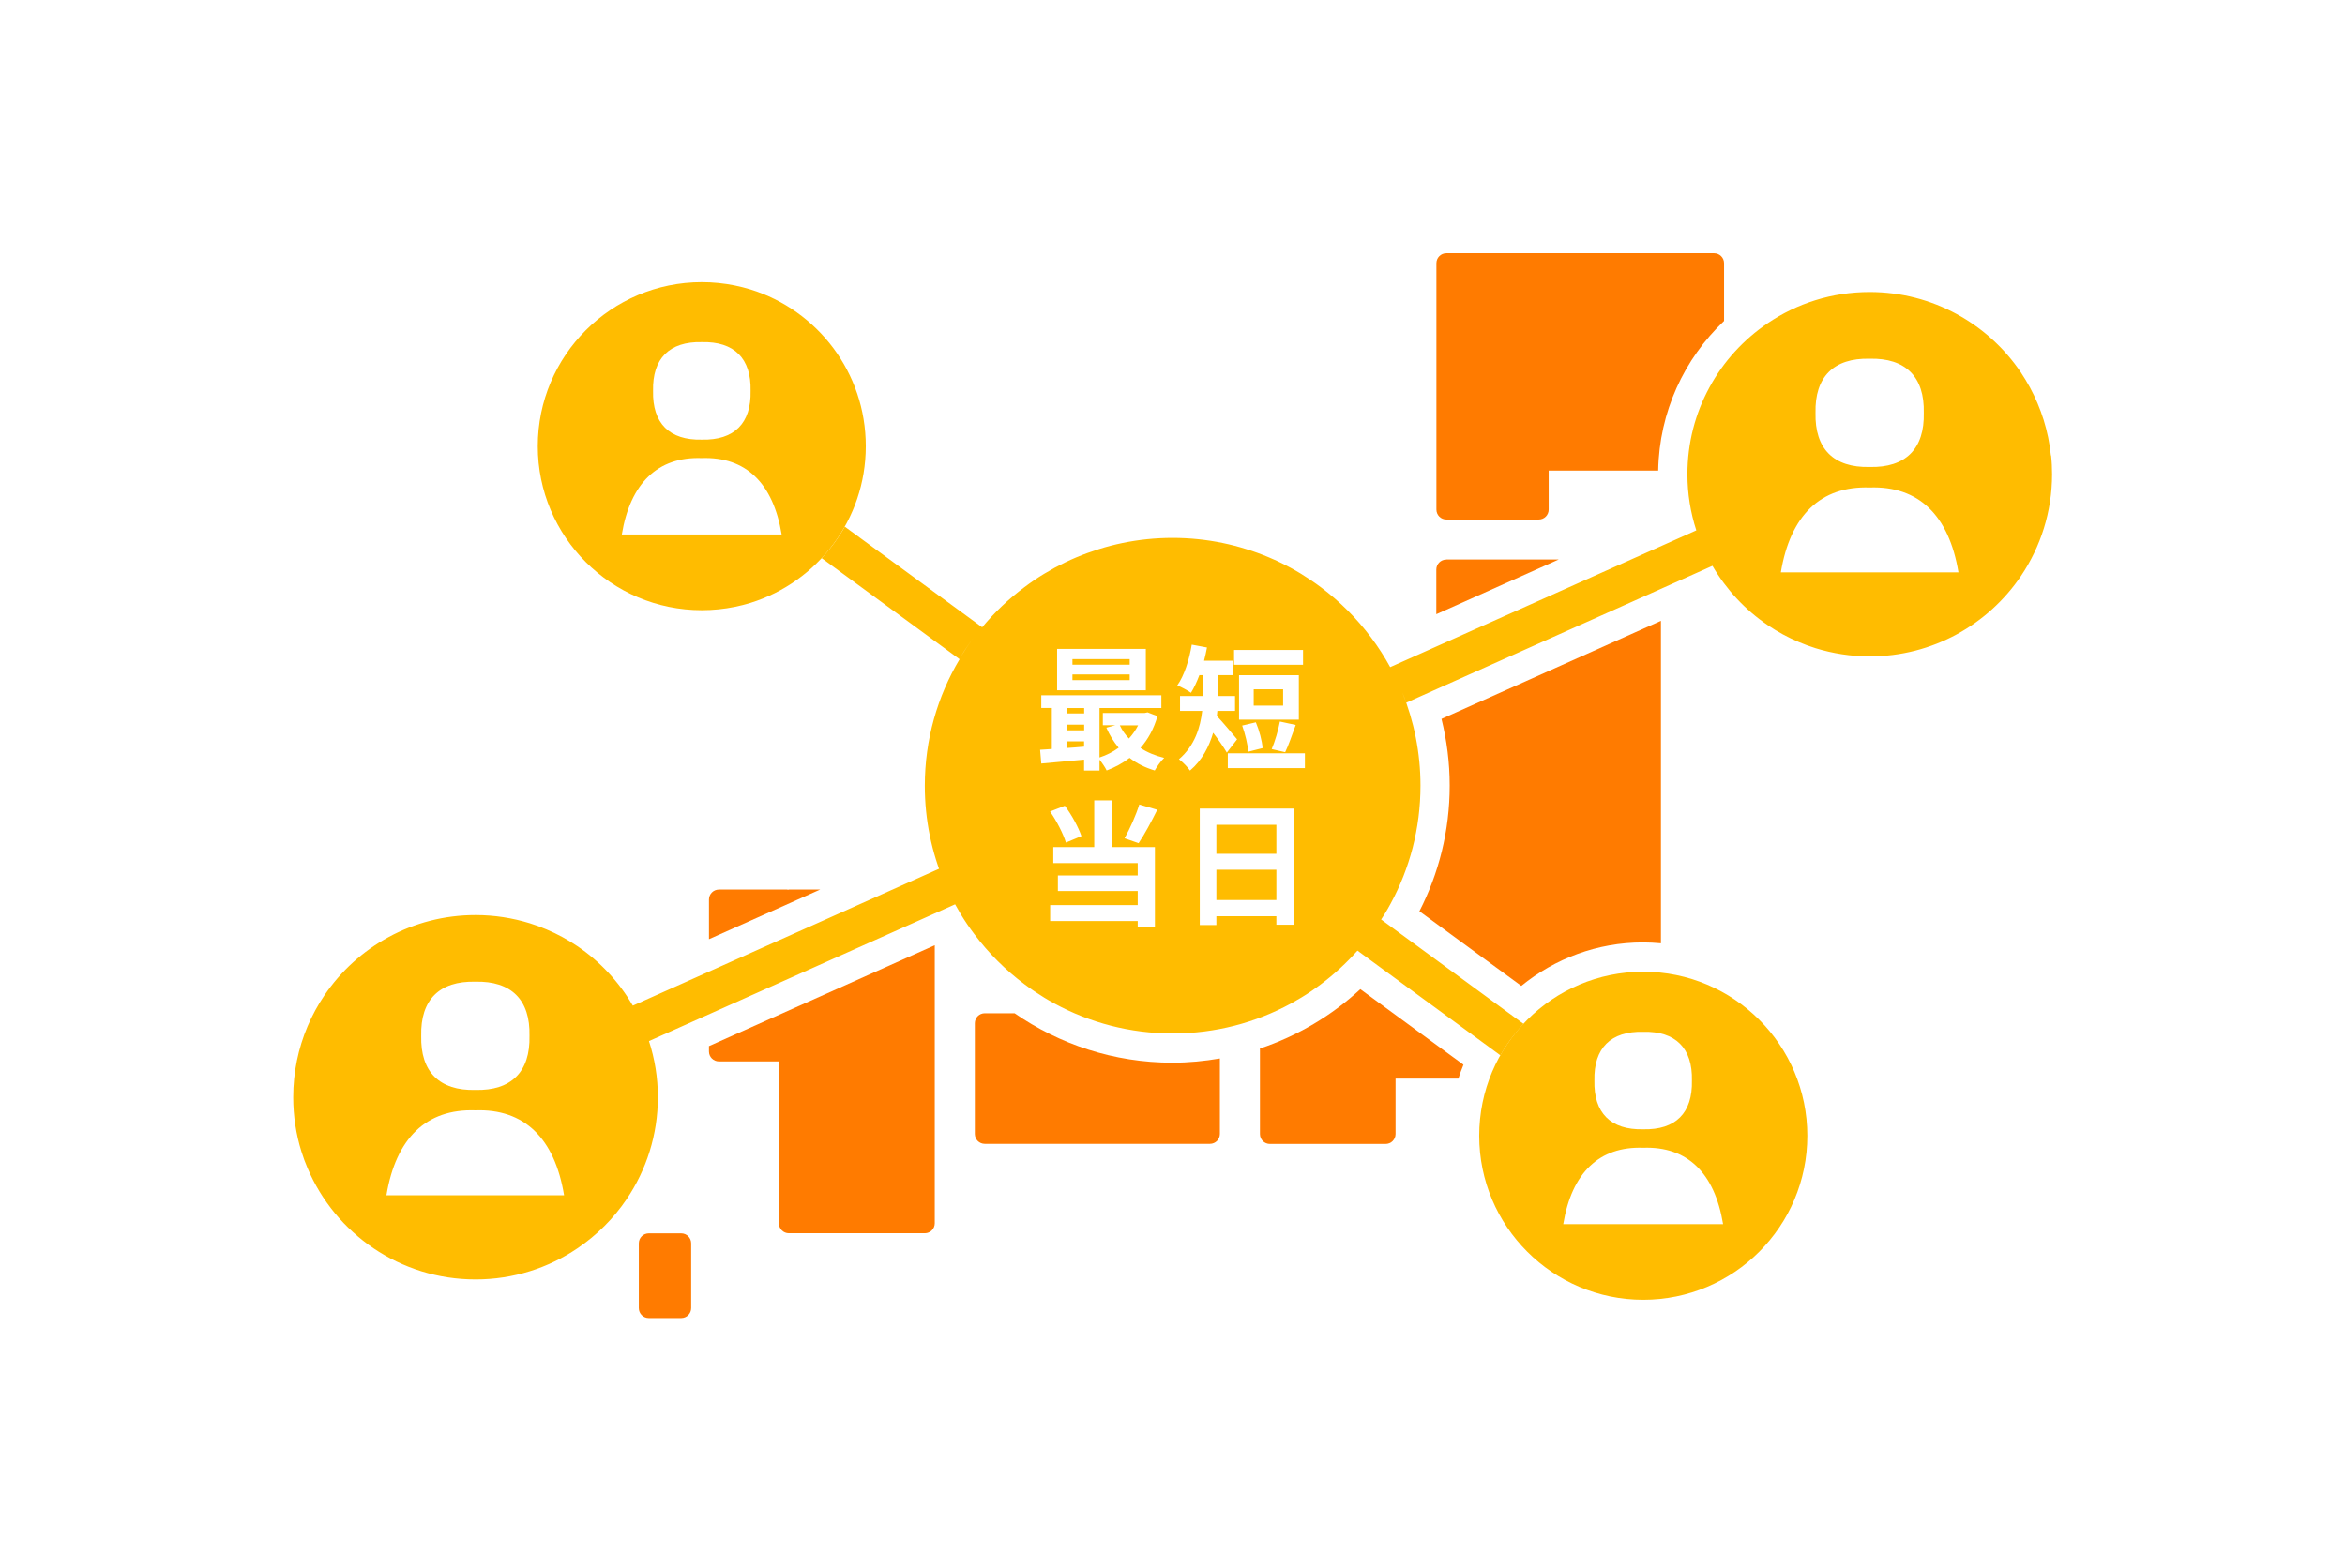 <svg width="480" height="321" viewBox="0 0 480 321" fill="none" xmlns="http://www.w3.org/2000/svg">
<g clip-path="url(#clip0_2119_4649)">
<path d="M139.438 252.506H132.798C131.671 252.506 130.758 253.419 130.758 254.546V267.806C130.758 268.933 131.671 269.846 132.798 269.846H139.438C140.564 269.846 141.478 268.933 141.478 267.806V254.546C141.478 253.419 140.564 252.506 139.438 252.506Z" fill="#FF7B00"/>
<path d="M278.458 202.506C272.618 207.906 265.618 212.086 257.898 214.666V232.166C257.898 233.306 258.818 234.206 259.938 234.206H283.618C284.758 234.206 285.658 233.286 285.658 232.166V220.826H298.518C298.818 219.866 299.178 218.926 299.558 217.986L278.438 202.506H278.458Z" fill="#FF7B00"/>
<path d="M296.04 114.567C294.9 114.567 294 115.487 294 116.607V125.747L319.06 114.547H296.06L296.04 114.567Z" fill="#FF7B00"/>
<path d="M296.739 160.845C296.739 170.105 294.499 178.845 290.539 186.565L311.399 201.845C318.219 196.285 326.899 192.945 336.339 192.945C337.579 192.945 338.779 193.025 339.979 193.125V127.105L295.059 147.185C296.139 151.565 296.739 156.125 296.739 160.845Z" fill="#FF7B00"/>
<path d="M352.9 65.706V53.886C352.9 52.746 351.98 51.846 350.86 51.846H296.06C294.92 51.846 294.02 52.766 294.02 53.886V104.326C294.02 105.466 294.94 106.366 296.06 106.366H314.96C316.1 106.366 317 105.446 317 104.326V96.346H339.42C339.62 84.306 344.76 73.446 352.9 65.706Z" fill="#FF7B00"/>
<path d="M207.699 207.445H201.579C200.439 207.445 199.539 208.365 199.539 209.485V232.145C199.539 233.285 200.459 234.185 201.579 234.185H247.659C248.799 234.185 249.699 233.265 249.699 232.145V216.705C246.539 217.245 243.299 217.565 239.979 217.565C227.979 217.565 216.859 213.805 207.679 207.445H207.699Z" fill="#FF7B00"/>
<path d="M145.118 214.205V215.265C145.118 216.405 146.038 217.305 147.158 217.305H159.438V250.445C159.438 251.585 160.358 252.485 161.478 252.485H189.298C190.438 252.485 191.338 251.565 191.338 250.445V193.525L145.098 214.185L145.118 214.205Z" fill="#FF7B00"/>
<path d="M167.881 182.125H161.501C161.501 182.125 161.381 182.165 161.301 182.165C161.241 182.165 161.181 182.125 161.101 182.125H147.161C146.021 182.125 145.121 183.045 145.121 184.165V192.285L167.881 182.125Z" fill="#FF7B00"/>
<path d="M262.641 141.125H256.621V144.465H262.641V141.125Z" fill="#FFBC00"/>
<path d="M231.24 134.945H219.52V136.085H231.24V134.945Z" fill="#FFBC00"/>
<path d="M231.24 138.086H219.52V139.246H231.24V138.086Z" fill="#FFBC00"/>
<path d="M261.26 168.865H248.98V174.805H261.26V168.865Z" fill="#FFBC00"/>
<path d="M221.901 151.785H218.301V153.145C219.461 153.065 220.681 152.985 221.901 152.865V151.785Z" fill="#FFBC00"/>
<path d="M221.92 144.965H218.32V146.065H221.92V144.965Z" fill="#FFBC00"/>
<path d="M221.92 148.365H218.32V149.525H221.92V148.365Z" fill="#FFBC00"/>
<path d="M232.959 148.506H229.219C229.679 149.506 230.319 150.406 231.079 151.206C231.819 150.406 232.459 149.486 232.959 148.506Z" fill="#FFBC00"/>
<path d="M261.26 178.066H248.98V184.266H261.26V178.066Z" fill="#FFBC00"/>
<path d="M419.8 93.265C419.3 88.245 417.78 83.525 415.5 79.305C414.92 78.245 414.3 77.225 413.64 76.225C406.94 66.305 395.58 59.785 382.7 59.785C374.98 59.785 367.8 62.125 361.84 66.165C356.88 69.525 352.76 74.025 349.9 79.325C347.02 84.605 345.4 90.665 345.4 97.105C345.4 101.105 346.04 104.965 347.22 108.585L284.56 136.585C283.4 134.465 282.1 132.445 280.66 130.525C277.74 126.625 274.26 123.145 270.36 120.225C269.06 119.245 267.7 118.345 266.32 117.485C265.62 117.065 264.92 116.645 264.2 116.265C262.76 115.485 261.28 114.765 259.76 114.125C258.24 113.485 256.68 112.905 255.1 112.425C253.52 111.925 251.88 111.505 250.24 111.165C246.94 110.485 243.52 110.125 240.02 110.125C236.52 110.125 233.1 110.485 229.8 111.165C228.14 111.505 226.52 111.925 224.94 112.425C223.36 112.925 221.8 113.485 220.28 114.125C218.76 114.765 217.28 115.485 215.84 116.265C215.12 116.665 214.42 117.065 213.72 117.485C212.32 118.325 210.98 119.245 209.68 120.225C206.48 122.605 203.58 125.365 201.04 128.425L172.92 107.825C171.6 110.165 170 112.325 168.18 114.265L196.42 134.965C191.9 142.545 189.3 151.405 189.3 160.885C189.3 167.885 190.72 174.565 193.28 180.625C192.9 179.725 192.54 178.785 192.22 177.865L129.54 205.885C126.7 201.025 122.84 196.865 118.2 193.725C116.22 192.385 114.1 191.225 111.86 190.285C110.74 189.805 109.6 189.385 108.44 189.025C104.94 187.945 101.22 187.345 97.34 187.345C84.46 187.345 73.12 193.865 66.4 203.785C63.719 207.745 61.779 212.265 60.779 217.125C60.279 219.545 60.02 222.065 60.02 224.645C60.02 228.505 60.599 232.225 61.7 235.745C62.059 236.905 62.48 238.065 62.959 239.165C68.62 252.545 81.879 261.945 97.34 261.945C105.06 261.945 112.24 259.605 118.2 255.565C122.16 252.885 125.6 249.465 128.28 245.485C132.3 239.525 134.66 232.345 134.66 224.625C134.66 220.625 134.02 216.765 132.84 213.145L195.5 185.145C195.88 185.825 196.26 186.505 196.66 187.165C197.5 188.565 198.42 189.905 199.4 191.205C202.32 195.105 205.8 198.585 209.7 201.505C211 202.485 212.36 203.385 213.74 204.245C214.44 204.665 215.14 205.085 215.86 205.465C223.04 209.365 231.28 211.585 240.04 211.585C248.8 211.585 257.04 209.365 264.22 205.465C264.94 205.065 265.64 204.665 266.34 204.245C267.74 203.405 269.08 202.485 270.38 201.505C273.1 199.465 275.6 197.165 277.86 194.625L307.12 216.065C308.44 213.725 310.04 211.565 311.86 209.625L282.7 188.245C282.06 189.245 281.38 190.245 280.68 191.185C281.66 189.885 282.56 188.525 283.42 187.145C283.84 186.445 284.26 185.745 284.64 185.025C288.54 177.845 290.76 169.605 290.76 160.845C290.76 154.085 289.42 147.645 287.04 141.745C287.32 142.445 287.6 143.145 287.84 143.865L350.52 115.845C353.36 120.705 357.22 124.865 361.86 128.005C363.84 129.345 365.96 130.505 368.2 131.445C369.32 131.925 370.46 132.345 371.62 132.705C375.12 133.785 378.84 134.385 382.72 134.385C395.6 134.385 406.94 127.865 413.66 117.945C417.68 111.985 420.04 104.805 420.04 97.085C420.04 95.805 419.98 94.525 419.84 93.265H419.8ZM115.48 244.705H79.1C81.04 233.025 87.26 226.985 97.279 227.325C107.3 226.965 113.54 233.025 115.46 244.705H115.48ZM108.38 212.065C108.56 219.425 104.66 223.325 97.299 223.145C89.939 223.325 86.04 219.425 86.219 212.065C86.04 204.705 89.939 200.805 97.299 200.985C104.66 200.805 108.56 204.705 108.38 212.065ZM265.86 147.345H253.62V138.245H265.86V147.345ZM258.42 153.165L255.5 153.905C255.42 152.485 254.86 150.225 254.26 148.545L257.06 147.885C257.76 149.545 258.34 151.705 258.44 153.165H258.42ZM265.22 148.425C264.48 150.445 263.72 152.665 263.06 154.005L260.3 153.365C260.96 151.845 261.66 149.465 261.98 147.725L265.22 148.425ZM266.72 133.065V136.105H252.6V133.065H266.72ZM243.96 131.985L247.06 132.565C246.9 133.485 246.68 134.385 246.46 135.265H252.48V138.225H249.38V142.505H252.8V145.545H249.18C249.16 145.905 249.12 146.225 249.08 146.585C250.18 147.725 252.62 150.645 253.22 151.365L251.12 154.085C250.48 152.985 249.36 151.365 248.32 150.025C247.48 152.865 246.06 155.665 243.58 157.765C243.14 157.065 241.92 155.865 241.32 155.445C244.58 152.645 245.68 148.925 246.08 145.545H241.54V142.505H246.24V138.225H245.5C244.98 139.605 244.4 140.845 243.78 141.845C243.14 141.365 241.74 140.625 240.98 140.325C242.4 138.325 243.42 135.105 243.94 131.985H243.96ZM264.8 189.325H261.26V187.585H248.98V189.385H245.58V165.545H264.8V189.325ZM236.4 173.425V189.705H232.88V188.565H214.96V185.305H232.88V182.425H216.54V179.245H232.88V176.705H215.6V173.425H223.98V163.865H227.6V173.425H236.4ZM214.94 166.145L217.96 164.965C219.4 166.865 220.76 169.425 221.36 171.185L218.18 172.505C217.66 170.765 216.3 168.085 214.94 166.145ZM230.18 171.625C231.26 169.725 232.54 166.865 233.2 164.705L236.88 165.785C235.66 168.245 234.26 170.865 233.06 172.625L230.18 171.625ZM237.72 144.965H225.06V155.085C226.48 154.625 227.82 153.945 228.98 153.085C227.98 151.905 227.12 150.505 226.46 148.985L228.28 148.485H225.74V145.965H234.34L234.9 145.845L236.92 146.625C236.18 149.225 234.98 151.385 233.44 153.125C234.82 154.045 236.48 154.725 238.3 155.165C237.66 155.765 236.8 156.965 236.36 157.745C234.4 157.165 232.68 156.305 231.22 155.165C229.8 156.245 228.24 157.105 226.52 157.745C226.22 157.105 225.6 156.205 225.06 155.525V157.765H221.9V155.525C218.72 155.825 215.56 156.105 213.14 156.325L212.9 153.505C213.62 153.445 214.46 153.425 215.3 153.345V144.945H213.14V142.345H237.72V144.945V144.965ZM216.38 132.845H234.54V141.325H216.38V132.845ZM199.34 130.485C198.36 131.785 197.46 133.145 196.6 134.525C197.44 133.125 198.36 131.785 199.34 130.485ZM267.1 154.225V157.265H251.32V154.225H267.1ZM382.7 95.605C375.34 95.785 371.44 91.885 371.62 84.525C371.44 77.165 375.34 73.265 382.7 73.445C390.06 73.265 393.96 77.165 393.78 84.525C393.96 91.885 390.06 95.785 382.7 95.605ZM364.52 117.185C366.46 105.505 372.68 99.465 382.7 99.805C392.72 99.445 398.94 105.505 400.88 117.185H364.5H364.52Z" fill="#FFBC00"/>
<path d="M302.781 232.525C302.781 251.065 317.821 266.105 336.361 266.105C354.901 266.105 369.941 251.065 369.941 232.525C369.941 213.985 354.901 198.945 336.361 198.945C317.821 198.945 302.781 213.985 302.781 232.525ZM336.341 231.205C329.701 231.365 326.201 227.865 326.361 221.225C326.201 214.585 329.701 211.085 336.341 211.245C342.961 211.085 346.481 214.585 346.321 221.225C346.481 227.865 342.981 231.365 336.341 231.205ZM319.981 250.625C321.721 240.125 327.321 234.665 336.341 234.985C345.361 234.665 350.961 240.105 352.701 250.625H319.961H319.981Z" fill="#FFBC00"/>
<path d="M177.218 91.326C177.218 76.266 167.298 63.506 153.638 59.266C152.578 58.946 151.518 58.666 150.418 58.446C148.238 58.006 145.978 57.766 143.658 57.766C125.118 57.766 110.078 72.806 110.078 91.346C110.078 109.886 125.118 124.926 143.658 124.926C145.978 124.926 148.238 124.686 150.418 124.246C151.518 124.026 152.578 123.746 153.638 123.426C167.298 119.166 177.218 106.426 177.218 91.366V91.326ZM143.658 90.006C137.038 90.166 133.518 86.666 133.678 80.026C133.518 73.406 137.018 69.886 143.658 70.046C150.298 69.886 153.798 73.386 153.638 80.026C153.798 86.646 150.298 90.166 143.658 90.006ZM127.278 109.426C129.018 98.926 134.638 93.466 143.638 93.786C152.658 93.466 158.258 98.906 159.998 109.426H127.258H127.278Z" fill="#FFBC00"/>
</g>
<defs>
<clipPath id="clip0_2119_4649">
<rect width="480" height="320" fill="white" transform="translate(0 0.846)"/>
</clipPath>
</defs>
</svg>
